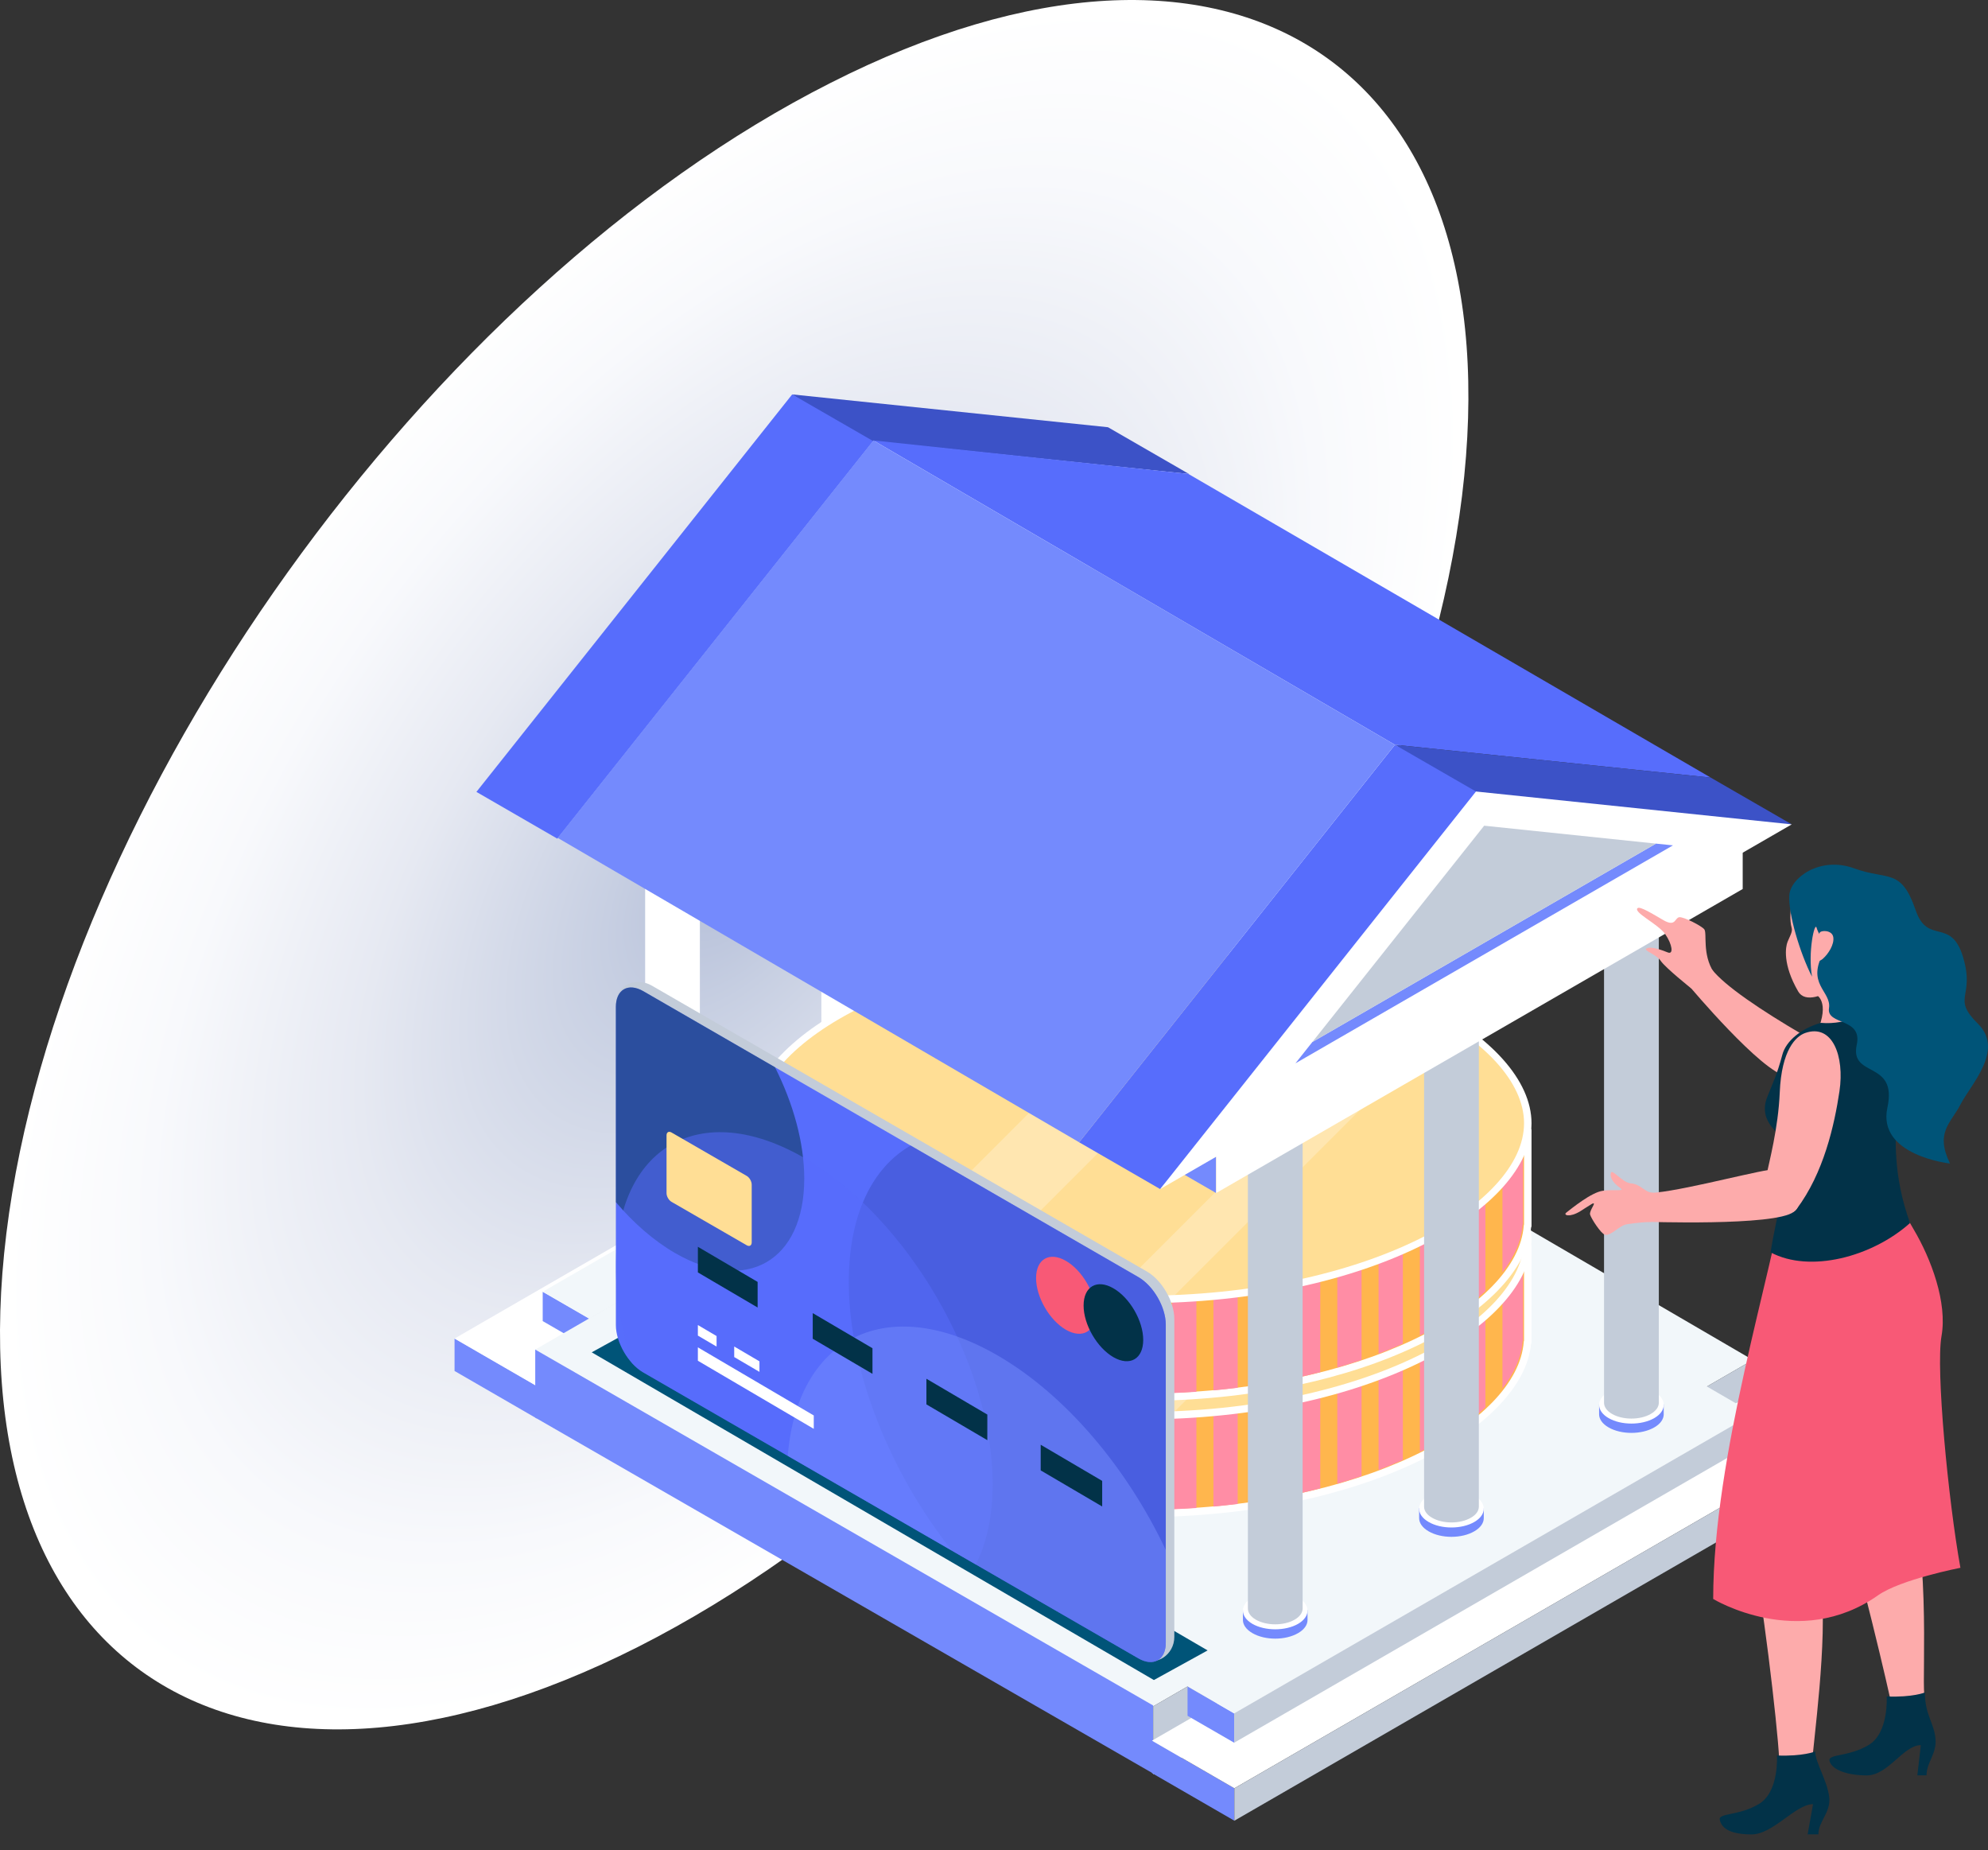 <svg width="115" height="107" viewBox="0 0 115 107" fill="none" xmlns="http://www.w3.org/2000/svg">
<rect x="0" y="0" width="115" height="107" fill="#333333" stroke="none"/>
<path d="M0.37 71.325C-2.698 96.301 13.663 107.007 36.923 95.241C60.181 83.449 81.505 53.67 84.573 28.693C87.642 3.705 71.289 -7.001 48.03 4.803C24.769 16.568 3.434 46.373 0.37 71.325Z" fill="url(#paint0_radial_371_6516)"/>
<path d="M26.295 79.291L31.059 82.045V80.169L26.295 77.415V79.291Z" fill="#748AFD"/>
<path d="M31.059 80.169L65.977 59.999L61.213 57.248L26.295 77.415L31.059 80.169Z" fill="white"/>
<path d="M31.059 82.045L65.977 61.878V59.999L31.059 80.169V82.045Z" fill="#C3CCD9"/>
<path d="M31.394 76.406L34.091 77.964V76.268L31.394 74.709V76.406Z" fill="#748AFD"/>
<path d="M34.091 76.266L64.132 58.924L61.436 57.365L31.394 74.709L34.091 76.266Z" fill="#F2F7FA"/>
<path d="M34.091 77.964L64.132 60.618V58.925L34.091 76.266V77.964Z" fill="#C3CCD9"/>
<path d="M40.77 73.427C40.77 73.705 40.59 73.978 40.224 74.188C39.494 74.613 38.31 74.613 37.581 74.188C37.218 73.978 37.033 73.704 37.033 73.427V73.042V72.853H40.77V73.427Z" fill="#748AFD"/>
<path d="M37.581 72.126C38.31 71.702 39.493 71.702 40.223 72.126C40.953 72.544 40.953 73.225 40.223 73.652C39.493 74.073 38.31 74.073 37.581 73.652C36.849 73.225 36.849 72.544 37.581 72.126Z" fill="white"/>
<path d="M40.486 72.766C40.486 73 40.334 73.23 40.021 73.412C39.404 73.768 38.399 73.768 37.781 73.412C37.471 73.23 37.32 73 37.32 72.766V45.303H40.486V72.766H40.486Z" fill="white"/>
<path d="M37.78 44.653C38.399 44.295 39.403 44.295 40.02 44.653C40.638 45.007 40.638 45.587 40.02 45.948C39.403 46.304 38.399 46.304 37.78 45.948C37.163 45.587 37.163 45.007 37.78 44.653Z" fill="#D4D4D4"/>
<path d="M50.966 67.537C50.966 67.813 50.782 68.09 50.417 68.3C49.687 68.725 48.505 68.725 47.776 68.3C47.411 68.091 47.227 67.813 47.227 67.537V67.153V66.963H50.966V67.537H50.966Z" fill="#748AFD"/>
<path d="M47.776 66.234C48.505 65.811 49.687 65.811 50.417 66.234C51.147 66.655 51.147 67.337 50.417 67.761C49.687 68.184 48.505 68.184 47.776 67.761C47.042 67.337 47.042 66.655 47.776 66.234Z" fill="white"/>
<path d="M50.681 66.874C50.681 67.109 50.527 67.342 50.218 67.516C49.598 67.876 48.594 67.876 47.974 67.516C47.666 67.342 47.513 67.109 47.513 66.874V39.41H50.681V66.874Z" fill="white"/>
<path d="M47.975 38.765C48.594 38.406 49.599 38.406 50.218 38.765C50.835 39.12 50.835 39.698 50.218 40.057C49.599 40.416 48.594 40.416 47.975 40.059C47.358 39.698 47.358 39.12 47.975 38.765Z" fill="#D4D4D4"/>
<path d="M61.374 54.304C61.374 54.576 61.193 54.856 60.828 55.065C60.096 55.488 58.914 55.488 58.184 55.065C57.819 54.857 57.637 54.576 57.637 54.304V53.919V53.727H61.374V54.304Z" fill="#748AFD"/>
<path d="M58.184 52.999C58.914 52.574 60.096 52.574 60.828 52.999C61.558 53.422 61.558 54.103 60.828 54.527C60.096 54.949 58.914 54.949 58.184 54.527C57.456 54.103 57.456 53.421 58.184 52.999Z" fill="white"/>
<path d="M61.091 53.64C61.091 53.871 60.936 54.107 60.627 54.284C60.007 54.644 59.003 54.644 58.385 54.284C58.075 54.106 57.922 53.871 57.922 53.64V33.398H61.091V53.64Z" fill="#C3CCD9"/>
<path d="M58.384 32.755C59.003 32.396 60.007 32.396 60.627 32.755C61.244 33.108 61.244 33.689 60.627 34.048C60.007 34.405 59.003 34.405 58.384 34.048C57.766 33.689 57.766 33.107 58.384 32.755Z" fill="#D4D4D4"/>
<path d="M35.483 48.736L30.394 45.798V43.229L35.483 46.168V48.736Z" fill="#748AFD"/>
<path d="M35.483 48.736L65.942 31.151V28.907L35.483 46.494V48.736Z" fill="white"/>
<path d="M68.78 27.413L64.094 24.709L45.825 22.811L52.065 27.144L68.78 27.413Z" fill="#3C52C7"/>
<path d="M27.559 45.8L32.245 48.507L51.387 26.584L50.513 25.513L45.825 22.811L27.559 45.8Z" fill="#576DFC"/>
<path d="M32.245 48.507L68.78 27.414L50.513 25.513L32.245 48.507Z" fill="white"/>
<path d="M66.535 98.787L30.962 78.053L65.826 57.92L101.398 78.655L66.535 98.787Z" fill="#F2F7FA"/>
<path d="M66.749 97.166L34.23 78.213L37.339 76.499L69.857 95.453L66.749 97.166Z" fill="#005478"/>
<path d="M66.707 102.573L30.962 81.988V78.053L66.707 98.638V102.573Z" fill="#748AFD"/>
<path d="M66.707 102.621L101.571 82.494V78.554L66.707 98.686V102.621Z" fill="#C3CCD9"/>
<path d="M66.64 102.549L71.405 105.302V103.427L66.64 100.672V102.549Z" fill="#748AFD"/>
<path d="M71.405 103.426L106.323 83.256L101.558 80.505L66.64 100.672L71.405 103.426Z" fill="white"/>
<path d="M71.404 105.302L106.322 85.135V83.256L71.404 103.427V105.302Z" fill="#C3CCD9"/>
<path d="M68.696 99.234L71.393 100.791V99.096L68.696 97.536V99.234Z" fill="#748AFD"/>
<path d="M71.393 99.094L101.434 81.752L98.27 79.917L68.228 97.26L71.393 99.094Z" fill="#F2F7FA"/>
<path d="M71.393 100.791L101.434 83.445V81.752L71.393 99.094V100.791Z" fill="#C3CCD9"/>
<path d="M65.942 71.402C63.057 71.402 60.364 71.658 57.914 72.108H43.507V77.619H43.524C43.878 82.366 52.981 87.529 65.942 87.529C78.902 87.529 88.006 82.366 88.36 77.619H88.378V72.108H73.969C71.52 71.658 68.826 71.402 65.942 71.402Z" fill="#FFB64D"/>
<path d="M65.942 87.745C52.922 87.745 43.767 82.572 43.315 77.711C43.3 77.683 43.291 77.652 43.291 77.619V72.108C43.291 71.989 43.388 71.892 43.507 71.892H57.914C60.438 71.425 63.153 71.186 65.942 71.186C68.731 71.186 71.445 71.425 74.008 71.896L88.378 71.892C88.497 71.892 88.594 71.989 88.594 72.108V77.619C88.594 77.656 88.585 77.691 88.568 77.721C88.103 82.579 78.952 87.745 65.942 87.745ZM43.723 77.541C43.731 77.56 43.737 77.581 43.739 77.603C44.089 82.293 53.094 87.313 65.942 87.313C78.789 87.313 87.794 82.293 88.145 77.603C88.146 77.579 88.153 77.555 88.162 77.533V72.324H73.969C71.393 71.855 68.705 71.618 65.942 71.618C63.178 71.618 60.491 71.855 57.953 72.32L43.723 72.324V77.541H43.723Z" fill="white"/>
<path d="M46.309 81.711C46.73 82.078 47.197 82.437 47.714 82.784V72.1H46.309V81.711Z" fill="#FF8DA5"/>
<path d="M72.581 71.894V86.846C73.058 86.775 73.526 86.696 73.986 86.609V72.1H73.87C73.451 72.023 73.014 71.959 72.581 71.894Z" fill="#FF8DA5"/>
<path d="M70.193 87.134C70.667 87.09 71.137 87.042 71.597 86.983V71.756C71.136 71.698 70.67 71.642 70.193 71.598V87.134Z" fill="#FF8DA5"/>
<path d="M82.134 83.968C82.63 83.717 83.1 83.456 83.54 83.189V72.1H82.134V83.968Z" fill="#FF8DA5"/>
<path d="M67.805 87.291C68.278 87.272 68.748 87.248 69.209 87.216V71.527C68.745 71.494 68.28 71.463 67.805 71.443V87.291Z" fill="#FF8DA5"/>
<path d="M84.524 82.539C85.045 82.167 85.515 81.784 85.928 81.392V72.1H84.524V82.539Z" fill="#FF8DA5"/>
<path d="M77.358 85.813C77.841 85.674 78.308 85.526 78.763 85.372V72.1H77.358V85.813Z" fill="#FF8DA5"/>
<path d="M74.97 86.413C75.449 86.31 75.916 86.198 76.374 86.081V72.1H74.97V86.413Z" fill="#FF8DA5"/>
<path d="M79.746 85.017C80.233 84.832 80.702 84.639 81.152 84.438V72.1H79.746V85.017Z" fill="#FF8DA5"/>
<path d="M53.474 85.492C53.929 85.641 54.398 85.78 54.879 85.913V72.1H53.474V85.492Z" fill="#FF8DA5"/>
<path d="M63.027 87.237C63.49 87.266 63.957 87.288 64.432 87.304V71.435C63.957 71.451 63.49 71.475 63.027 71.503V87.237Z" fill="#FF8DA5"/>
<path d="M65.415 71.414V87.325C65.592 87.326 65.764 87.331 65.942 87.331C66.238 87.331 66.529 87.325 66.821 87.32V71.421C66.528 71.417 66.24 71.403 65.942 71.403C65.763 71.402 65.593 71.412 65.415 71.414Z" fill="#FF8DA5"/>
<path d="M43.784 77.543H43.8C43.88 78.607 44.41 79.694 45.325 80.737V72.099H43.784V77.543H43.784Z" fill="#FF8DA5"/>
<path d="M86.912 80.308C87.61 79.399 88.016 78.463 88.084 77.543H88.102V72.1H86.912V80.308H86.912Z" fill="#FF8DA5"/>
<path d="M48.698 83.398C49.139 83.656 49.608 83.905 50.103 84.144V72.1H48.698V83.398Z" fill="#FF8DA5"/>
<path d="M60.639 87.024C61.101 87.077 61.568 87.125 62.044 87.165V71.569C61.567 71.609 61.102 71.662 60.639 71.717V87.024Z" fill="#FF8DA5"/>
<path d="M51.086 84.593C51.537 84.787 52.005 84.973 52.491 85.152V72.1H51.086V84.593Z" fill="#FF8DA5"/>
<path d="M55.862 86.169C56.32 86.283 56.789 86.388 57.268 86.487V72.099H55.862V86.169Z" fill="#FF8DA5"/>
<path d="M58.25 86.675C58.709 86.756 59.18 86.829 59.656 86.896V71.837C59.179 71.905 58.711 71.98 58.25 72.061V86.675Z" fill="#FF8DA5"/>
<path d="M65.942 61.484C52.72 61.484 43.507 66.858 43.507 71.682C43.507 76.504 52.721 81.878 65.942 81.878C79.163 81.878 88.378 76.504 88.378 71.682C88.377 66.858 79.163 61.484 65.942 61.484Z" fill="#FFDE95"/>
<path d="M65.942 82.094C52.593 82.094 43.291 76.607 43.291 71.682C43.291 66.756 52.594 61.268 65.942 61.268C79.291 61.268 88.594 66.756 88.594 71.682C88.593 76.607 79.291 82.094 65.942 82.094ZM65.942 61.7C52.848 61.7 43.723 66.961 43.723 71.682C43.723 76.403 52.848 81.663 65.942 81.663C79.037 81.663 88.162 76.403 88.162 71.682C88.162 66.961 79.036 61.7 65.942 61.7Z" fill="white"/>
<path opacity="0.25" d="M51.327 79.289C52.764 79.877 54.371 80.389 56.127 80.8L74.607 62.319C72.87 61.97 71.005 61.717 69.029 61.587L51.327 79.289Z" fill="white"/>
<path opacity="0.25" d="M64.137 81.842C64.73 81.864 65.331 81.878 65.942 81.878C66.552 81.878 67.152 81.863 67.745 81.841L83.85 65.736C83.138 65.296 82.352 64.875 81.494 64.485L64.137 81.842Z" fill="white"/>
<path d="M65.942 64.682C63.057 64.682 60.364 64.938 57.914 65.388H43.507V70.899H43.524C43.878 75.645 52.981 80.809 65.942 80.809C78.902 80.809 88.006 75.645 88.36 70.899H88.378V65.388H73.969C71.52 64.938 68.826 64.682 65.942 64.682Z" fill="#FFB64D"/>
<path d="M65.942 81.025C52.922 81.025 43.767 75.851 43.315 70.99C43.3 70.963 43.291 70.932 43.291 70.899V65.388C43.291 65.269 43.388 65.172 43.507 65.172H57.914C60.438 64.705 63.153 64.466 65.942 64.466C68.731 64.466 71.445 64.705 74.008 65.175L88.378 65.172C88.497 65.172 88.594 65.269 88.594 65.388V70.899C88.594 70.936 88.585 70.971 88.568 71.001C88.103 75.859 78.952 81.025 65.942 81.025ZM43.723 70.82C43.731 70.84 43.737 70.861 43.739 70.883C44.089 75.572 53.094 80.593 65.942 80.593C78.789 80.593 87.794 75.572 88.145 70.883C88.146 70.858 88.153 70.835 88.162 70.813V65.604H73.969C71.393 65.134 68.705 64.898 65.942 64.898C63.178 64.898 60.491 65.134 57.953 65.6L43.723 65.603V70.82H43.723Z" fill="white"/>
<path d="M46.309 74.99C46.73 75.357 47.197 75.717 47.714 76.063V65.379H46.309V74.99Z" fill="#FF8DA5"/>
<path d="M72.581 65.174V80.127C73.058 80.055 73.526 79.975 73.986 79.889V65.379H73.87C73.451 65.303 73.014 65.239 72.581 65.174Z" fill="#FF8DA5"/>
<path d="M70.193 80.414C70.667 80.37 71.137 80.321 71.597 80.263V65.036C71.136 64.978 70.67 64.922 70.193 64.878V80.414Z" fill="#FF8DA5"/>
<path d="M82.134 77.248C82.63 76.997 83.1 76.736 83.54 76.468V65.379H82.134V77.248Z" fill="#FF8DA5"/>
<path d="M67.805 80.57C68.278 80.552 68.748 80.527 69.209 80.495V64.806C68.745 64.774 68.28 64.742 67.805 64.723V80.57Z" fill="#FF8DA5"/>
<path d="M84.524 75.819C85.045 75.447 85.515 75.064 85.928 74.672V65.379H84.524V75.819Z" fill="#FF8DA5"/>
<path d="M77.358 79.093C77.841 78.954 78.308 78.806 78.763 78.652V65.379H77.358V79.093Z" fill="#FF8DA5"/>
<path d="M74.97 79.693C75.449 79.59 75.916 79.478 76.374 79.361V65.379H74.97V79.693Z" fill="#FF8DA5"/>
<path d="M79.746 78.297C80.233 78.112 80.702 77.919 81.152 77.717V65.379H79.746V78.297Z" fill="#FF8DA5"/>
<path d="M53.474 78.772C53.929 78.92 54.398 79.06 54.879 79.193V65.38H53.474V78.772Z" fill="#FF8DA5"/>
<path d="M63.027 80.517C63.49 80.546 63.957 80.568 64.432 80.583V64.714C63.957 64.731 63.49 64.754 63.027 64.783V80.517Z" fill="#FF8DA5"/>
<path d="M65.415 64.694V80.605C65.592 80.605 65.764 80.61 65.942 80.61C66.238 80.61 66.529 80.605 66.821 80.6V64.701C66.528 64.696 66.24 64.682 65.942 64.682C65.763 64.682 65.593 64.692 65.415 64.694Z" fill="#FF8DA5"/>
<path d="M43.784 70.822H43.8C43.88 71.887 44.41 72.974 45.325 74.017V65.38H43.784V70.822H43.784Z" fill="#FF8DA5"/>
<path d="M86.912 73.587C87.61 72.678 88.016 71.742 88.084 70.822H88.102V65.38H86.912V73.587H86.912Z" fill="#FF8DA5"/>
<path d="M48.698 76.678C49.139 76.935 49.608 77.185 50.103 77.424V65.38H48.698V76.678Z" fill="#FF8DA5"/>
<path d="M60.639 80.304C61.101 80.357 61.568 80.405 62.044 80.445V64.849C61.567 64.888 61.102 64.942 60.639 64.996V80.304Z" fill="#FF8DA5"/>
<path d="M51.086 77.873C51.537 78.067 52.005 78.253 52.491 78.432V65.379H51.086V77.873Z" fill="#FF8DA5"/>
<path d="M55.862 79.449C56.32 79.563 56.789 79.669 57.268 79.767V65.379H55.862V79.449Z" fill="#FF8DA5"/>
<path d="M58.25 79.955C58.709 80.036 59.18 80.109 59.656 80.176V65.117C59.179 65.184 58.711 65.26 58.25 65.341V79.955Z" fill="#FF8DA5"/>
<path d="M65.942 54.764C52.72 54.764 43.507 60.138 43.507 64.962C43.507 69.784 52.721 75.158 65.942 75.158C79.163 75.158 88.378 69.784 88.378 64.962C88.377 60.138 79.163 54.764 65.942 54.764Z" fill="#FFDE95"/>
<path d="M65.942 75.374C52.593 75.374 43.291 69.887 43.291 64.962C43.291 60.037 52.594 54.549 65.942 54.549C79.291 54.549 88.594 60.037 88.594 64.962C88.593 69.887 79.291 75.374 65.942 75.374ZM65.942 54.98C52.848 54.98 43.723 60.24 43.723 64.962C43.723 69.682 52.848 74.942 65.942 74.942C79.037 74.942 88.162 69.682 88.162 64.962C88.162 60.24 79.036 54.98 65.942 54.98Z" fill="white"/>
<path opacity="0.25" d="M51.327 72.568C52.764 73.157 54.371 73.669 56.127 74.08L74.607 55.599C72.87 55.25 71.005 54.996 69.029 54.867L51.327 72.568Z" fill="white"/>
<path opacity="0.25" d="M64.137 75.121C64.73 75.144 65.331 75.158 65.942 75.158C66.552 75.158 67.152 75.143 67.745 75.12L83.85 59.016C83.138 58.575 82.352 58.155 81.494 57.764L64.137 75.121Z" fill="white"/>
<path d="M68.742 27.409L98.962 44.973L80.692 43.075L50.521 25.472L68.742 27.409Z" fill="#576DFC"/>
<path d="M75.637 93.691C75.637 93.969 75.456 94.242 75.09 94.453C74.36 94.878 73.177 94.878 72.448 94.453C72.084 94.242 71.899 93.969 71.899 93.691V93.307V93.117H75.636V93.691H75.637Z" fill="#748AFD"/>
<path d="M72.448 92.391C73.177 91.966 74.36 91.966 75.09 92.391C75.82 92.809 75.82 93.489 75.09 93.917C74.36 94.337 73.177 94.337 72.448 93.917C71.716 93.489 71.716 92.808 72.448 92.391Z" fill="white"/>
<path d="M75.353 93.03C75.353 93.264 75.201 93.495 74.888 93.676C74.27 94.033 73.266 94.033 72.648 93.676C72.338 93.495 72.187 93.264 72.187 93.03V65.567H75.353V93.03Z" fill="#C3CCD9"/>
<path d="M72.648 64.918C73.266 64.56 74.27 64.56 74.888 64.918C75.506 65.272 75.506 65.852 74.888 66.213C74.27 66.569 73.266 66.569 72.648 66.213C72.03 65.851 72.03 65.272 72.648 64.918Z" fill="#D4D4D4"/>
<path d="M85.832 87.802C85.832 88.077 85.649 88.355 85.284 88.565C84.553 88.99 83.372 88.99 82.642 88.565C82.277 88.356 82.093 88.078 82.093 87.802V87.417V87.228H85.832V87.802Z" fill="#748AFD"/>
<path d="M82.643 86.498C83.372 86.075 84.554 86.075 85.284 86.498C86.015 86.919 86.015 87.602 85.284 88.025C84.554 88.449 83.372 88.449 82.643 88.025C81.909 87.602 81.909 86.919 82.643 86.498Z" fill="white"/>
<path d="M85.547 87.139C85.547 87.374 85.393 87.607 85.084 87.781C84.464 88.141 83.46 88.141 82.841 87.781C82.533 87.607 82.379 87.374 82.379 87.139V59.675H85.547V87.139Z" fill="#C3CCD9"/>
<path d="M82.841 59.03C83.461 58.671 84.465 58.671 85.084 59.03C85.701 59.385 85.701 59.963 85.084 60.321C84.465 60.681 83.461 60.681 82.841 60.323C82.224 59.963 82.224 59.384 82.841 59.03Z" fill="#D4D4D4"/>
<path d="M96.242 81.794C96.242 82.067 96.06 82.346 95.695 82.555C94.963 82.978 93.781 82.978 93.051 82.555C92.686 82.346 92.503 82.067 92.503 81.794V81.409V81.218H96.241V81.794H96.242Z" fill="#748AFD"/>
<path d="M93.051 80.49C93.781 80.064 94.964 80.064 95.695 80.49C96.425 80.912 96.425 81.593 95.695 82.017C94.964 82.439 93.781 82.439 93.051 82.017C92.322 81.593 92.322 80.912 93.051 80.49Z" fill="white"/>
<path d="M95.958 81.13C95.958 81.362 95.803 81.597 95.494 81.775C94.874 82.135 93.87 82.135 93.251 81.775C92.942 81.597 92.789 81.362 92.789 81.13V53.663H95.958V81.13Z" fill="#C3CCD9"/>
<path d="M93.252 53.019C93.87 52.661 94.875 52.661 95.494 53.019C96.112 53.372 96.112 53.954 95.494 54.313C94.875 54.669 93.87 54.669 93.252 54.313C92.633 53.954 92.633 53.372 93.252 53.019Z" fill="#D4D4D4"/>
<path d="M70.35 69.001L65.261 66.063V63.494L70.35 66.433V69.001Z" fill="#748AFD"/>
<path d="M70.35 69.001L100.81 51.416V49.172L70.35 66.758V69.001Z" fill="white"/>
<path d="M103.648 47.678L98.962 44.974L80.692 43.075L86.933 47.409L103.648 47.678Z" fill="#3C52C7"/>
<path d="M62.426 66.065L67.112 68.771L86.254 46.848L85.38 45.777L80.692 43.075L62.426 66.065Z" fill="#576DFC"/>
<path d="M67.112 68.771L103.648 47.678L85.38 45.777L67.112 68.771Z" fill="white"/>
<path d="M74.937 61.499L96.776 48.892L95.792 48.791L75.917 60.264L74.937 61.499Z" fill="#748AFD"/>
<path d="M75.917 60.264L95.791 48.791L85.855 47.755L75.917 60.264Z" fill="#C3CCD9"/>
<path d="M67.931 94.675C67.931 95.683 66.908 96.411 66.036 95.908L37.705 79.056C36.832 78.552 36.12 77.316 36.12 76.309L35.63 58.112C35.63 56.897 36.833 56.5 37.705 57.004L66.346 73.54C67.218 74.043 67.931 75.279 67.931 76.285V94.675Z" fill="#C3CCD9"/>
<path d="M67.437 94.996C67.437 96.003 66.724 96.415 65.851 95.911L37.211 79.376C36.338 78.872 35.626 77.636 35.626 76.63V58.241C35.626 57.233 36.339 56.821 37.211 57.324L65.851 73.861C66.724 74.364 67.437 75.599 67.437 76.606V94.996Z" fill="#576DFC"/>
<path opacity="0.52" d="M49.1 74.142C49.1 79.291 51.498 85.176 55.075 89.689L65.851 95.91C66.723 96.414 67.437 96.002 67.437 94.995V76.605C67.437 75.598 66.723 74.362 65.851 73.86L52.679 66.255C50.468 67.523 49.1 70.253 49.1 74.142Z" fill="#3C52C7"/>
<path opacity="0.52" d="M46.523 68.167C46.523 66.092 45.888 63.822 44.83 61.723L37.211 57.324C36.339 56.821 35.626 57.233 35.626 58.24V69.526C36.654 70.736 37.821 71.761 39.06 72.475C43.182 74.856 46.523 72.927 46.523 68.167Z" fill="#023248"/>
<path opacity="0.52" d="M57.422 85.844C57.422 78.895 52.542 70.443 46.523 66.969C40.505 63.494 35.626 66.311 35.626 73.26C35.626 75.045 35.949 76.928 36.529 78.801C36.736 79.035 36.967 79.234 37.211 79.375L56.447 90.481C57.071 89.256 57.421 87.699 57.422 85.844Z" fill="#576DFC"/>
<path opacity="0.52" d="M67.437 94.996V89.643C65.217 84.942 61.679 80.686 57.693 78.384C51.333 74.713 46.114 77.335 45.571 84.202L65.852 95.911C66.724 96.414 67.437 96.002 67.437 94.996Z" fill="#748AFD"/>
<path d="M43.932 78.734L42.472 77.876V78.486L43.932 79.343V78.734Z" fill="white"/>
<path d="M41.452 77.271L40.37 76.635V77.245L41.452 77.88V77.271Z" fill="white"/>
<path d="M40.37 72.109V73.591L43.826 75.621V74.14L40.37 72.109Z" fill="#023248"/>
<path d="M47.074 81.864L40.37 77.925V78.7L47.074 82.638V81.864Z" fill="white"/>
<path d="M47.014 75.945V77.427L50.47 79.457V77.976L47.014 75.945Z" fill="#023248"/>
<path d="M53.59 79.741V81.224L57.114 83.293V81.812L53.59 79.741Z" fill="#023248"/>
<path d="M60.201 83.558V85.041L63.758 87.129V85.648L60.201 83.558Z" fill="#023248"/>
<path d="M43.484 71.855C43.484 72.037 43.353 72.112 43.196 72.021L38.845 69.509C38.687 69.417 38.557 69.193 38.557 69.01V65.665C38.557 65.482 38.687 65.407 38.845 65.498L43.196 68.01C43.354 68.101 43.484 68.326 43.484 68.51V71.855Z" fill="#FFDE95"/>
<path d="M63.383 75.909C63.383 77.009 62.611 77.454 61.658 76.906C60.706 76.355 59.934 75.018 59.934 73.918C59.934 72.818 60.706 72.373 61.658 72.922C62.61 73.472 63.383 74.809 63.383 75.909Z" fill="#F85976"/>
<path d="M66.132 77.496C66.132 78.596 65.36 79.042 64.407 78.493C63.455 77.942 62.683 76.605 62.683 75.506C62.683 74.405 63.455 73.959 64.407 74.51C65.36 75.06 66.132 76.397 66.132 77.496Z" fill="#023248"/>
<path d="M32.259 48.458L50.521 25.472L80.692 43.075L62.429 66.066L32.259 48.458Z" fill="#748AFD"/>
<path d="M107.236 59.042L105.237 59.376C105.822 57.756 104.981 57.484 104.981 57.484L105.821 56.136L107.236 59.042Z" fill="#FDABAB"/>
<path d="M99.02 56.055C99.752 57.006 101.886 58.441 104.306 59.854C105.406 60.498 104.805 62.479 103.352 62.243C101.898 62.01 97.739 57.052 97.739 57.052C97.968 55.895 99.02 56.055 99.02 56.055Z" fill="#FDABAB"/>
<path d="M96.241 53.228C96.941 53.625 96.879 53.079 97.14 53.048C97.4 53.016 98.442 53.556 98.588 53.748C98.763 53.976 98.454 55.175 99.133 56.23C99.255 56.42 97.855 57.182 97.855 57.182C97.855 57.182 96.348 55.983 96.069 55.573C95.791 55.163 95.011 54.974 95.259 54.848C95.507 54.721 96.135 54.946 96.478 55.085C96.822 55.223 96.74 54.626 96.334 54.035C95.926 53.445 94.521 52.798 94.715 52.535C94.84 52.364 95.683 52.913 96.241 53.228Z" fill="#FDABAB"/>
<path d="M110.312 79.254C110.312 79.254 108.996 82.569 110.049 84.925C111.759 88.751 111.173 96.987 111.315 97.953C111.457 98.919 109.72 99.958 109.294 98.025C108.868 96.092 106.838 87.589 105.939 85.551C105.04 83.514 105.389 79.701 105.389 79.701L110.312 79.254Z" fill="#FDABAB"/>
<path d="M106.586 81.846C105.766 83.536 104.905 88.534 105.332 91.655C105.759 94.775 104.85 101.029 104.826 102.008C104.803 102.987 103.01 103.703 102.918 101.717C102.826 99.73 101.883 91.836 101.344 89.648C100.805 87.461 101.728 80.811 101.728 80.811C101.728 80.811 107.406 80.156 106.586 81.846Z" fill="#FDABAB"/>
<path d="M101.756 104.33C102.929 103.621 102.791 101.53 102.791 101.53C104.306 101.589 105.004 101.298 105.004 101.298C105.004 101.935 105.731 103.025 105.819 103.983C105.897 104.838 105.188 105.344 105.188 106.091H104.566L104.879 104.345C103.86 104.345 102.563 106.112 101.294 106.096C99.962 106.081 99.586 105.677 99.485 105.257C99.383 104.837 100.584 105.04 101.756 104.33Z" fill="#023248"/>
<path d="M108.104 100.919C109.276 100.208 109.138 98.117 109.138 98.117C110.653 98.176 111.351 97.885 111.351 97.885C111.351 99.195 111.876 99.612 111.963 100.57C112.041 101.425 111.443 101.931 111.443 102.678H110.913L111.114 100.932C110.096 100.932 109.231 102.698 107.962 102.683C106.631 102.667 105.932 102.264 105.831 101.843C105.73 101.425 106.931 101.627 108.104 100.919Z" fill="#023248"/>
<path d="M109.312 68.011C109.312 68.011 109.694 69.404 110.703 71.107C111.712 72.811 112.655 75.332 112.311 77.272C111.971 79.19 112.703 86.789 113.404 90.675C113.404 90.675 109.946 91.345 108.637 92.267C104.058 95.491 99.103 92.477 99.103 92.477C99.103 84.201 102.557 73.479 103.26 68.734L109.312 68.011Z" fill="#F85976"/>
<path d="M103.218 65.93C103.149 65.691 101.645 64.947 102.224 63.462C102.521 62.699 102.781 62.211 103.106 60.992C103.318 60.195 104.21 59.475 105.329 59.157C106.112 59.23 106.835 59.059 107.502 58.817C109.426 59.295 109.661 62.409 109.666 64.23C109.671 65.967 109.488 67.933 110.489 70.735C108.292 72.7 104.688 73.643 102.424 72.43C102.698 70.543 103.634 67.359 103.218 65.93Z" fill="#023248"/>
<path d="M103.646 53.678C103.507 53.196 103.589 52.552 103.615 52.335C103.839 50.456 106.579 52.807 107.498 54.335C108.417 55.862 104.796 58.679 104.021 57.343C103.109 55.772 103.29 54.762 103.403 54.477C103.519 54.185 103.707 53.89 103.646 53.678Z" fill="#FDABAB"/>
<path d="M107.254 50.221C109.228 50.94 109.968 50.17 110.817 52.646C111.517 54.687 112.865 53.018 113.563 55.372C114.262 57.727 112.854 57.659 114.429 59.221C115.954 60.733 114.006 62.722 113.422 63.854C112.837 64.984 111.928 65.492 112.803 67.293C112.803 67.293 108.578 66.834 109.181 64.061C109.784 61.288 106.982 62.375 107.409 60.416C107.75 58.844 105.649 59.307 105.802 58.309C105.954 57.309 104.415 56.914 105.544 55C105.826 54.523 105.283 54.33 105.083 53.651C104.974 53.28 104.571 55.074 104.82 56.489C104.131 55.148 103.436 52.842 103.506 51.776C103.572 50.771 105.281 49.502 107.254 50.221Z" fill="#005478"/>
<path d="M106.049 54.195C106.121 54.613 105.77 55.165 105.45 55.448C105.129 55.73 104.844 55.527 104.926 55.36C105.029 55.147 104.992 54.501 105.259 53.949C105.336 53.792 105.977 53.777 106.049 54.195Z" fill="#FDABAB"/>
<path d="M102.954 63.178C103.055 60.716 103.89 59.929 104.429 59.742C106 59.196 106.711 61.079 106.407 63.115C106.117 65.058 105.497 67.85 103.922 69.935C103.302 70.757 102.098 68.485 102.209 67.877C102.32 67.268 102.867 65.275 102.954 63.178Z" fill="#FDABAB"/>
<path d="M92.712 68.87C93.373 68.777 94.021 68.92 93.74 68.72C93.423 68.494 93.094 68.163 93.185 67.832C93.254 67.581 93.863 68.4 94.323 68.438C94.958 68.491 95.111 68.966 95.627 68.985C95.627 68.985 95.692 70.671 95.482 70.67C95.271 70.669 94.578 70.729 94.114 70.805C93.648 70.882 93.193 71.505 92.835 71.409C92.617 71.351 92.045 70.48 91.982 70.244C91.919 70.008 92.425 69.454 92.081 69.632C92.02 69.664 91.478 70.013 91.417 70.051C90.801 70.431 90.412 70.281 90.604 70.133C90.928 69.881 92.051 68.963 92.712 68.87Z" fill="#FDABAB"/>
<path d="M95.256 68.987C96.369 69.094 101.051 67.856 102.271 67.674C102.825 67.589 104.846 69.248 103.763 70.088C102.679 70.93 95.081 70.658 95.081 70.658C94.439 69.767 95.256 68.987 95.256 68.987Z" fill="#FDABAB"/>
<defs>
<radialGradient id="paint0_radial_371_6516" cx="0" cy="0" r="1" gradientUnits="userSpaceOnUse" gradientTransform="translate(42.475 50.017) rotate(-54.006) scale(56.686 31.545)">
<stop stop-color="#B4BED8"/>
<stop offset="0.178" stop-color="#C7CFE2"/>
<stop offset="0.513" stop-color="#E6E9F2"/>
<stop offset="0.799" stop-color="#F8F9FC"/>
<stop offset="1" stop-color="white"/>
</radialGradient>
</defs>
</svg>
